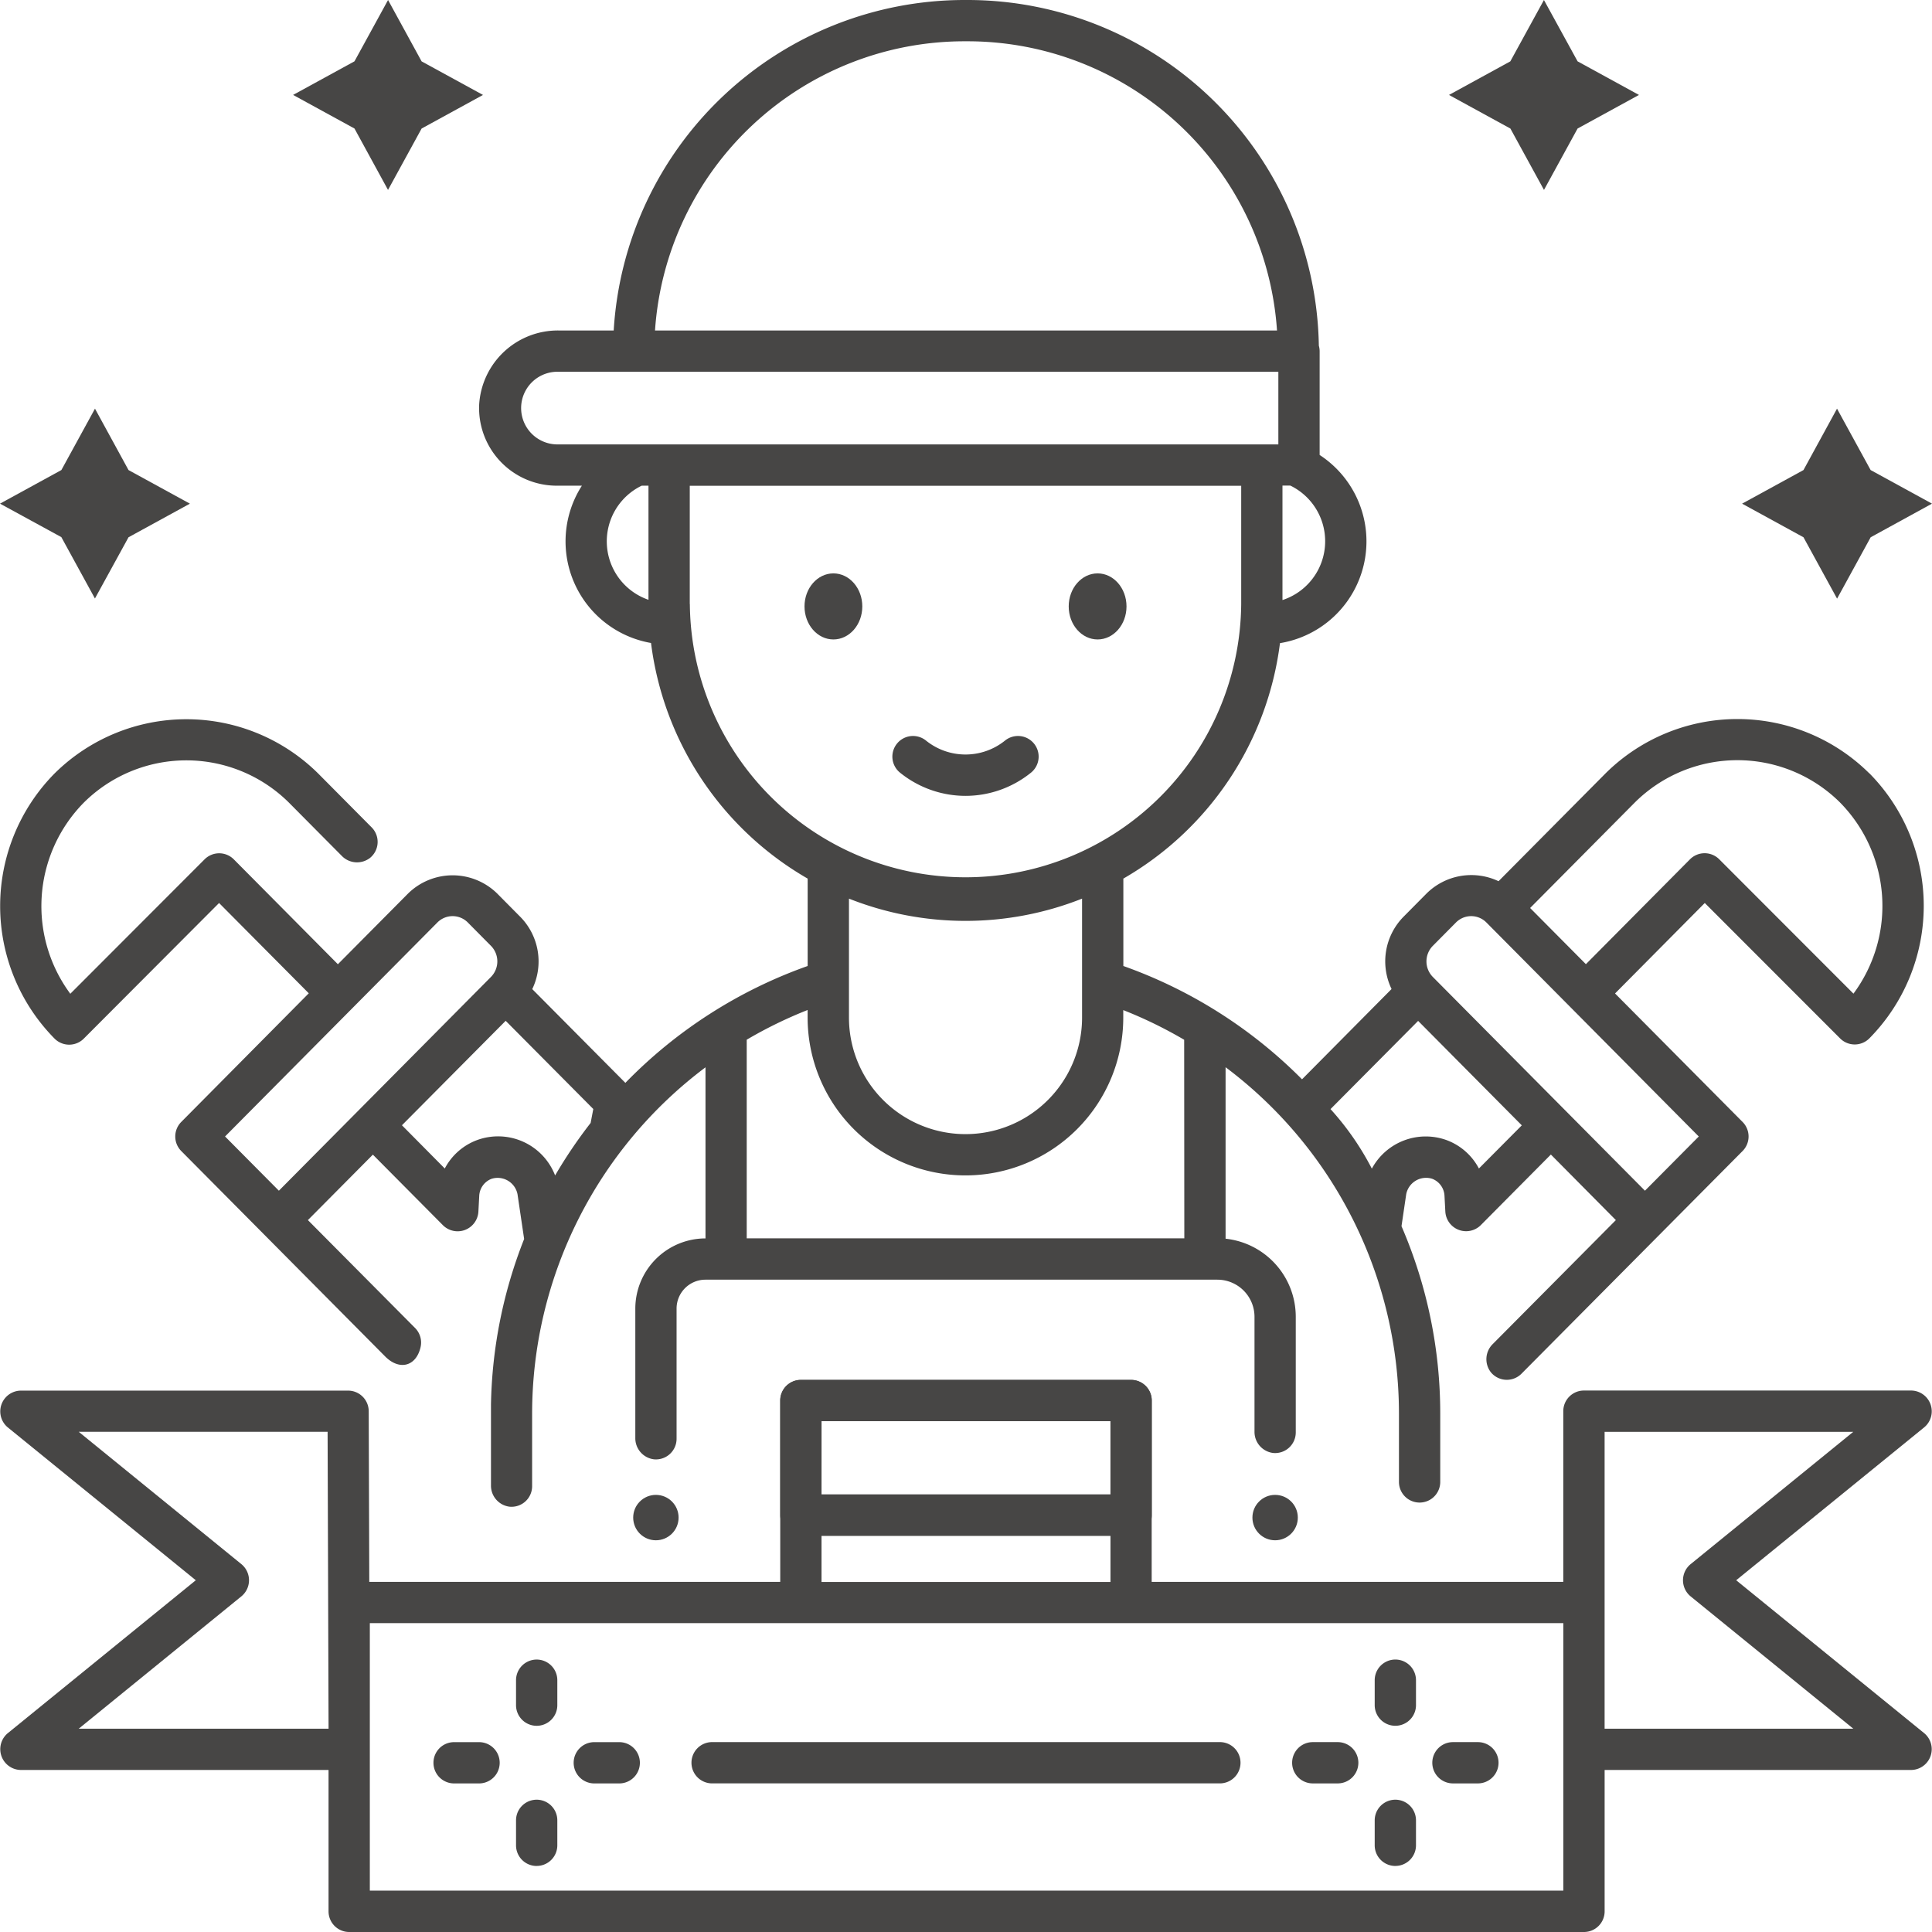 <?xml version="1.0" encoding="UTF-8"?>
<svg xmlns="http://www.w3.org/2000/svg" id="Polyvalence_" data-name="Polyvalence " width="92" height="92" viewBox="0 0 92 92">
  <path id="Tracé_37133" data-name="Tracé 37133" d="M205.709,341.681H189.983A.983.983,0,0,1,189,340.7v-5.457a.983.983,0,0,1,.983-.983h15.727a.983.983,0,0,1,.983.983V340.7A.983.983,0,0,1,205.709,341.681Zm-14.744-1.966h13.761v-3.491H190.966Z" transform="translate(-151.846 -268.549)" fill="#474645"></path>
  <ellipse id="Ellipse_4" data-name="Ellipse 4" cx="1.376" cy="1.573" rx="1.376" ry="1.573" transform="translate(38.31 27.304)" fill="#474645"></ellipse>
  <ellipse id="Ellipse_5" data-name="Ellipse 5" cx="1.376" cy="1.573" rx="1.376" ry="1.573" transform="translate(50.891 27.304)" fill="#474645"></ellipse>
  <path id="Tracé_37134" data-name="Tracé 37134" d="M130.336,163.325a4.962,4.962,0,0,1-3.09-1.082.983.983,0,1,1,1.221-1.54,3,3,0,0,0,3.737,0,.983.983,0,1,1,1.221,1.54A4.961,4.961,0,0,1,130.336,163.325Zm-14.064-7.209h0Zm26.177,54.234H118.269a.983.983,0,1,1,0-1.966h24.179a.983.983,0,1,1,0,1.966Zm8.355,3.932a.983.983,0,0,1-.983-.983V212.11a.983.983,0,0,1,1.966,0V213.3A.983.983,0,0,1,150.8,214.281Zm0-6.675a.983.983,0,0,1-.983-.983v-1.188a.983.983,0,1,1,1.966,0v1.188a.983.983,0,0,1-.983.983Zm-2.744,2.744h-1.188a.983.983,0,1,1,0-1.966h1.188a.983.983,0,1,1,0,1.966Zm6.675,0h-1.188a.983.983,0,1,1,0-1.966h1.188a.983.983,0,1,1,0,1.966Zm-44.82,3.932a.983.983,0,0,1-.983-.983V212.11a.983.983,0,1,1,1.966,0V213.3A.983.983,0,0,1,109.915,214.281Zm0-6.675a.983.983,0,0,1-.983-.983v-1.188a.983.983,0,1,1,1.966,0v1.188a.983.983,0,0,1-.983.983Zm-2.744,2.744h-1.188a.983.983,0,1,1,0-1.966h1.188a.983.983,0,1,1,0,1.966Zm6.676,0h-1.188a.983.983,0,1,1,0-1.966h1.188a.983.983,0,1,1,0,1.966Z" transform="translate(-84.359 -125.427)" fill="#474645"></path>
  <circle id="Ellipse_6" data-name="Ellipse 6" cx="1.081" cy="1.081" r="1.081" transform="translate(59.639 71.185)" fill="#474645"></circle>
  <circle id="Ellipse_7" data-name="Ellipse 7" cx="1.081" cy="1.081" r="1.081" transform="translate(30.152 71.185)" fill="#474645"></circle>
  <path id="Tracé_37135" data-name="Tracé 37135" d="M89.031,36.823a8.916,8.916,0,0,0-12.552,0l-5.1,5.139a3.027,3.027,0,0,0-3.424.582l-1.1,1.11a3.027,3.027,0,0,0-.57,3.442l-4.264,4.3A22.667,22.667,0,0,0,53.513,46V41.838a15.123,15.123,0,0,0,7.458-11.212,4.911,4.911,0,0,0,1.889-8.961V16.72a.978.978,0,0,0-.038-.258A16.737,16.737,0,0,0,46.108,0h-.175A16.74,16.74,0,0,0,29.244,15.737H26.619a3.755,3.755,0,0,0-3.783,3.553,3.7,3.7,0,0,0,3.693,3.838h1.2a4.91,4.91,0,0,0,3.292,7.49,15.123,15.123,0,0,0,7.459,11.22V46A22.664,22.664,0,0,0,29.8,51.565L25.365,47.1a3.027,3.027,0,0,0-.57-3.442l-1.1-1.11a3.029,3.029,0,0,0-4.242,0l-3.343,3.368-4.956-4.994a.983.983,0,0,0-1.393,0l-6.393,6.4a7.018,7.018,0,0,1,.646-9.105,6.931,6.931,0,0,1,9.761,0l2.517,2.536a1.011,1.011,0,0,0,1.348.1.983.983,0,0,0,.077-1.455l-2.547-2.566a8.916,8.916,0,0,0-12.552,0,8.985,8.985,0,0,0,0,12.625.983.983,0,0,0,1.393,0L10.452,43l4.272,4.3L8.651,53.426a.983.983,0,0,0,0,1.385l9.711,9.783c.666.671,1.464.487,1.683-.433a.983.983,0,0,0-.258-.922L14.682,58.1l3.094-3.117,3.346,3.371A.991.991,0,0,0,22.8,57.71l.04-.756a.914.914,0,0,1,.593-.822.965.965,0,0,1,1.23.734L24.979,59A22.486,22.486,0,0,0,23.4,66.879l0,3.85a1.008,1.008,0,0,0,.883,1.018.98.98,0,0,0,1.076-.975V67.325a20.628,20.628,0,0,1,8.256-16.5v8.147a3.346,3.346,0,0,0-3.342,3.342v6.157a1.011,1.011,0,0,0,.886,1.02.983.983,0,0,0,1.079-.978v-6.2a1.376,1.376,0,0,1,1.376-1.376H57.989A1.769,1.769,0,0,1,59.758,62.7v5.469a1.011,1.011,0,0,0,.886,1.02.983.983,0,0,0,1.079-.978V62.7a3.74,3.74,0,0,0-3.342-3.714V50.82a20.629,20.629,0,0,1,8.256,16.5v3.248a.983.983,0,0,0,1.966,0V67.325a22.472,22.472,0,0,0-1.845-8.935l.225-1.526a.965.965,0,0,1,1.23-.734.914.914,0,0,1,.593.822l.04.756a.991.991,0,0,0,1.679.641l3.346-3.371L76.966,58.1,71.106,64a1.012,1.012,0,0,0-.09,1.349.983.983,0,0,0,1.455.066L83,54.811a.983.983,0,0,0,0-1.385l-6.073-6.118L81.2,43l6.443,6.447a.983.983,0,0,0,1.393,0,8.985,8.985,0,0,0,0-12.625Zm-27.941-13.7h.374a2.946,2.946,0,0,1-.374,5.451ZM13.3,56.7h0l-2.563-2.582L20.847,43.929a1.019,1.019,0,0,1,1.451,0l1.1,1.11a1.055,1.055,0,0,1,0,1.483Zm14.845-3.226a22.7,22.7,0,0,0-1.691,2.5,2.911,2.911,0,0,0-3.717-1.684A2.86,2.86,0,0,0,21.2,55.643L19.16,53.584,24.1,48.61l4.172,4.2ZM45.933,1.966h.175A14.773,14.773,0,0,1,60.83,15.737H31.211A14.773,14.773,0,0,1,45.933,1.966ZM30.9,28.562a2.944,2.944,0,0,1-.323-5.434H30.9Zm-4.376-7.4a1.73,1.73,0,0,1,0-3.459H60.894v3.459Zm6.342,7.6v-5.63H59.125v5.63a13.128,13.128,0,0,1-26.255,0ZM51.547,42.792v5.664a5.55,5.55,0,0,1-11.1,0V42.792a15.064,15.064,0,0,0,11.1,0Zm4.869,16.176H35.578V49.51a20.681,20.681,0,0,1,2.9-1.415v.361a7.515,7.515,0,0,0,15.031,0V48.1a20.7,20.7,0,0,1,2.9,1.413Zm14.028-3.325a2.86,2.86,0,0,0-1.529-1.348,2.915,2.915,0,0,0-3.569,1.355,13.293,13.293,0,0,0-1.968-2.836l4.172-4.2,4.937,4.974Zm10.47-1.524L78.351,56.7l-10.1-10.178a1.055,1.055,0,0,1,0-1.483l1.1-1.11a1.019,1.019,0,0,1,1.451,0Zm7.368-6.8-6.393-6.4a.983.983,0,0,0-1.393,0l-4.957,4.994-2.656-2.675,4.991-5.029a6.931,6.931,0,0,1,9.761,0A7.018,7.018,0,0,1,88.282,47.314Z" transform="translate(-0.02)" fill="#474645"></path>
  <path id="Tracé_37136" data-name="Tracé 37136" d="M91.637,82.539,82.676,75.25l8.962-7.289a.99.99,0,0,0-.62-1.745H75.425a.983.983,0,0,0-.983.983v8.129h-19.6V66.692a.983.983,0,0,0-.983-.983H38.137a.983.983,0,0,0-.983.983v8.636H17.585L17.558,67.2a.983.983,0,0,0-.983-.98H.983a.99.99,0,0,0-.62,1.745L9.324,75.25.363,82.539a.99.99,0,0,0,.62,1.745H15.645v6.733a.983.983,0,0,0,.983.983h58.8a.983.983,0,0,0,.983-.983V84.284H91.017A.99.99,0,0,0,91.637,82.539Zm-87.888-.22L11.5,76.012a.992.992,0,0,0,0-1.525L3.749,68.181H15.6l.046,14.137ZM39.12,67.674H52.88v3.491H39.12Zm0,5.457H52.88v2.2H39.12Zm35.324,16.9H17.611V77.293H74.444Zm1.966-7.716V76.31s0-.006,0-.01V68.182H88.251L80.5,74.488a.992.992,0,0,0,0,1.525l7.753,6.306H76.41ZM20.077,2.923,23,4.521l-2.923,1.6-1.6,2.923L16.88,6.12l-2.923-1.6,2.923-1.6L18.479,0ZM6.12,22.384l2.923,1.6-2.923,1.6L4.521,28.5l-1.6-2.923L0,23.983l2.923-1.6,1.6-2.923Zm65.8-19.462L69,4.521l2.923,1.6,1.6,2.923,1.6-2.923,2.923-1.6-2.923-1.6L73.521,0ZM85.88,22.384l-2.923,1.6,2.923,1.6,1.6,2.923,1.6-2.923L92,23.983l-2.923-1.6-1.6-2.923Z" fill="#474645"></path>
</svg>
